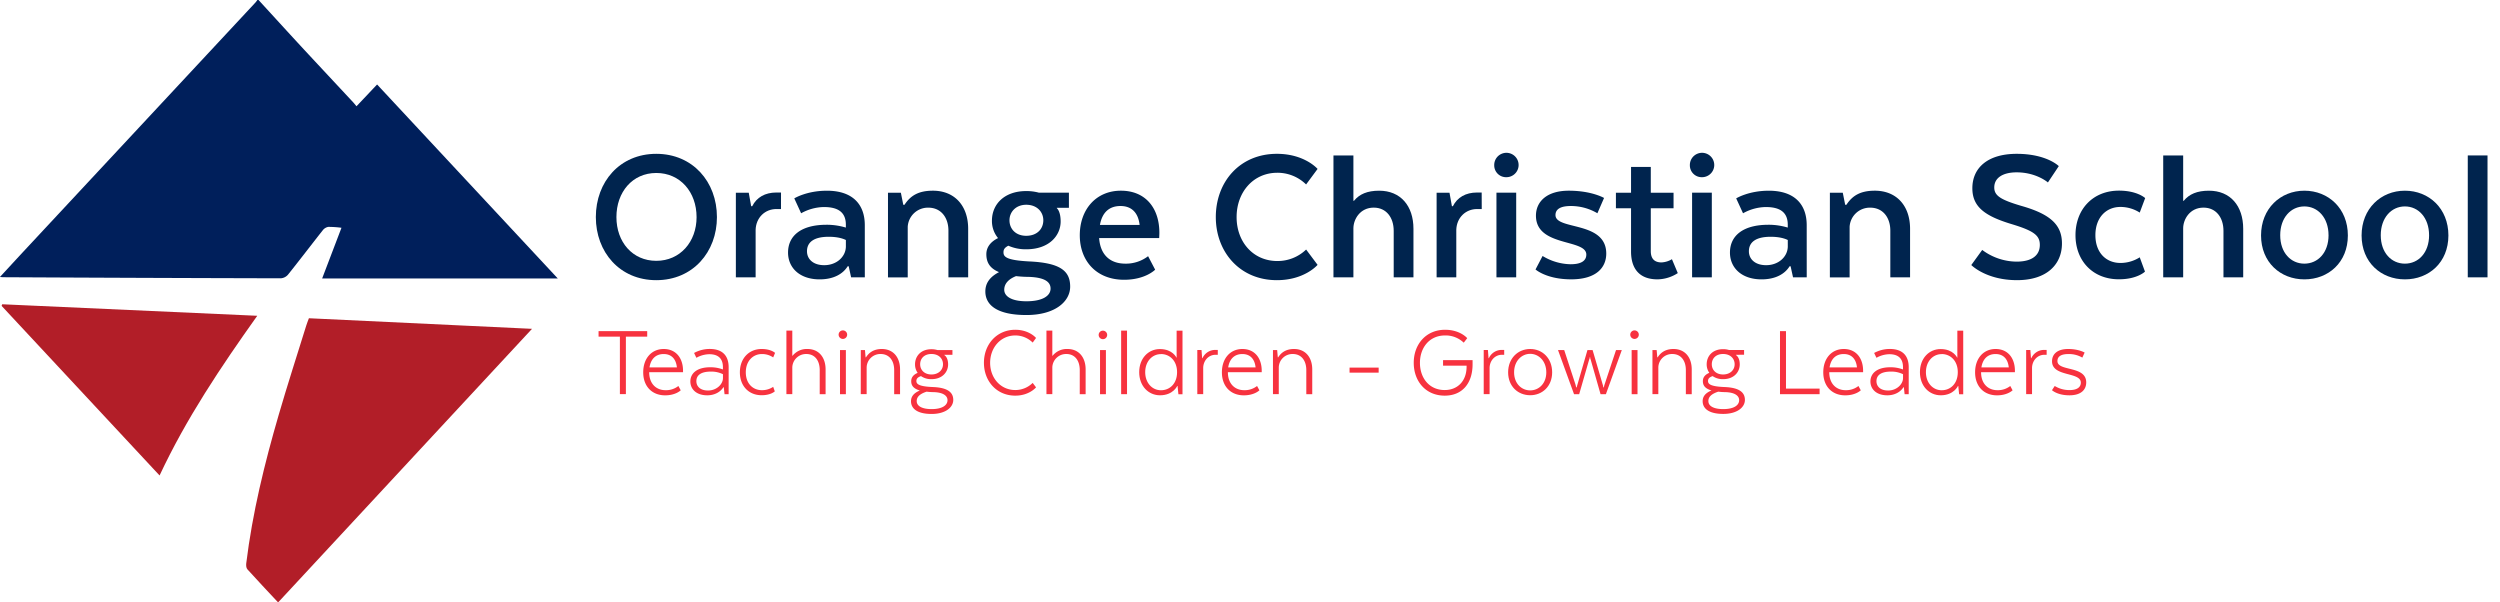 <svg xmlns="http://www.w3.org/2000/svg" viewBox="0 0 1552.09 373.96"><defs><style>.a{fill:#001f5b;}.b{fill:#b21e28;}.c{fill:#00244e;}.d{fill:#f7323f;}</style></defs><path class="a" d="M160.51,0c9.11,9.93,18.17,19.89,27.32,29.78C198.25,41,208.74,52.21,219.18,63.43c.67.71,1.27,1.49,2.15,2.54l12.78-13.52c37.34,40.1,74.51,80,112.18,120.43H200L212,141.41a61.38,61.38,0,0,0-8.21-.55,5.59,5.59,0,0,0-3.44,2.14c-7.22,9.14-14.27,18.42-21.55,27.52a6.48,6.48,0,0,1-4.44,2.26q-86.11-.21-172.25-.67c-.45,0-.9-.06-2.15-.14,5.56-6,10.65-11.56,15.78-17.07Q87.23,78.18,158.69,1.46A14.11,14.11,0,0,0,159.77,0Z"/><path class="b" d="M172.66,374c-6.6-7.07-12.93-13.74-19.08-20.56-.73-.81-.85-2.49-.7-3.71,3.84-31.32,11.33-61.87,20.13-92.1,5.4-18.57,11.37-37,17.1-55.44.47-1.51,1.07-3,1.67-4.61l138.52,6.57Z"/><path class="b" d="M1.39,188.9l158.32,7.15c-22.63,31.82-44.05,63.7-60.64,99.14L1,189.9Z"/><path class="c" d="M369.92,134.78c0-21.89,14.88-39.28,37.52-39.28s37.66,17.39,37.66,39.28c0,21.64-14.89,39.16-37.66,39.16S369.92,156.42,369.92,134.78Zm62.54,0c0-15.51-10.13-27.39-25-27.39s-24.76,11.88-24.76,27.39,10,27.15,24.76,27.15S432.46,150.17,432.46,134.78Z"/><path class="c" d="M484.87,129.78H482c-7,0-12.63,5.25-12.88,12.88v29.52H456.85V119.65h8l1.5,8.38H467c2.76-5.51,8-8.51,15-8.51h2.88Z"/><path class="c" d="M536.91,172.18H528.4l-1.5-6.88h-.62c-3,4.88-8.89,8.14-17.39,8.14-12.51,0-19.64-7.26-19.64-16.64,0-10.38,8-17.26,23.89-17.26a41.29,41.29,0,0,1,12,1.75v-1.75c0-7.89-5-11-13.63-11a29.76,29.76,0,0,0-14.14,3.87l-4.25-9.25s7.63-4.76,20.26-4.76c16,0,23.52,8.51,23.52,21.4ZM525.15,153.3V149c-1.75-.87-5.13-2-10.63-2-9.26,0-13.51,3.38-13.51,9,0,4.88,3.88,8.63,10.63,8.63C519.15,164.68,524.9,159.67,525.15,153.3Z"/><path class="c" d="M551.29,119.65h8l1.5,7.5h.75c3.75-5.75,8.76-8.76,17.64-8.76,13.63,0,21.89,9.51,21.89,23.65v30.14H588.82v-29c0-8-4.5-14.26-12.51-14.26a12.57,12.57,0,0,0-12.76,11.89v31.39H551.29Z"/><path class="c" d="M656.11,129v.25s2.38,1.75,2.38,8.25c0,8.64-7,17.27-21.39,17.27A26.6,26.6,0,0,1,626,152.54c-2.38,1.26-3,2.38-3,4.13,0,2.75,1.75,4.88,15.88,5.63,19.39.88,25.52,5.88,25.52,15.64,0,9.26-9.38,17.64-27.14,17.64-18.14,0-25.52-6.13-25.52-14.64,0-4.63,2.25-8.76,8.5-12-6.13-2.5-7.88-6.5-7.88-11.13,0-4,2.25-7.51,7.26-10A16.58,16.58,0,0,1,615.83,137c0-10.25,7.76-18.38,21.27-18.38a29.26,29.26,0,0,1,7.88,1h18.64V129Zm-25.26,42.4c-4.76,1.88-7.38,4.76-7.38,8.51s4,7.13,13.76,7.13c10.25,0,15-3.5,15-7.88,0-3.63-2.76-6.88-13.39-7.26A74,74,0,0,1,630.85,171.43Zm-4.13-34.65c0,5.38,3.88,9.64,10.38,9.64,6.76,0,10.63-4.26,10.63-9.64,0-5.13-3.87-9.63-10.63-9.63C630.6,127.15,626.72,131.65,626.72,136.78Z"/><path class="c" d="M717.16,167.43s-6,6.26-19.27,6.26c-17.14,0-27.52-11.64-27.52-27.65s10.13-27.65,25.52-27.65,23.89,10.89,23.89,26.15c0,1.12-.12,3.25-.12,3.25H682.38c.75,10.63,7,15.89,16.26,15.89a22.61,22.61,0,0,0,14.14-4.63Zm-34.28-27.77h24.64c-.87-7.63-5-11.76-11.88-11.76S684.26,131.78,682.88,139.66Z"/><path class="c" d="M818,164.43s-8,9.51-25.27,9.51c-23,0-37.91-17.52-37.91-39.16,0-21.89,14.89-39.28,37.91-39.28,17.26,0,25.27,9.38,25.27,9.38l-7.13,9.64A25.28,25.28,0,0,0,793,107.26c-14.89,0-25.27,12-25.27,27.52s10.38,27.27,25.27,27.27a25.47,25.47,0,0,0,17.89-7.13Z"/><path class="c" d="M827.86,96.5h12.38v28.15h.37c3.38-4.13,8.26-6.26,15.64-6.26,13.26,0,21.27,9.39,21.27,23.65v30.14H865.26V143.29c0-8.13-4.51-14.39-12.39-14.39-8.5,0-12.63,7.26-12.63,12.89v30.39H827.86Z"/><path class="c" d="M919.92,129.78H917c-7,0-12.63,5.25-12.88,12.88v29.52H891.9V119.65h8l1.5,8.38H902c2.75-5.51,8-8.51,15-8.51h2.88Z"/><path class="c" d="M927.67,102.63a7.57,7.57,0,1,1,7.51,7.38A7.34,7.34,0,0,1,927.67,102.63Zm1.38,17h12.26v52.53H929.05Z"/><path class="c" d="M957.69,158.92a34.43,34.43,0,0,0,17.39,5.13c7.13,0,9.76-2.5,9.76-6,0-9.88-31.27-4.63-31.27-24.14,0-8.64,6.63-15.52,20.38-15.52,14.27,0,21.9,4.51,21.9,4.51l-4.13,9.5a32.27,32.27,0,0,0-16.51-4.5c-6.26,0-9.51,1.88-9.51,5.63,0,9.51,31.52,3.5,31.52,23.89,0,8.63-6.13,16-21.76,16-15.39,0-22.15-6.13-22.15-6.13Z"/><path class="c" d="M1012.61,119.65v-16h12.26v16H1039v9.63h-14.13v26.64c0,4.51,2.12,7,6.63,7a13.83,13.83,0,0,0,6.5-2l3.63,8.63a23.7,23.7,0,0,1-12.64,3.88c-11.5,0-16.38-7-16.38-17.27V129.28h-9.39v-9.63Z"/><path class="c" d="M1049.13,102.63a7.57,7.57,0,1,1,7.51,7.38A7.34,7.34,0,0,1,1049.13,102.63Zm1.38,17h12.25v52.53h-12.25Z"/><path class="c" d="M1121.68,172.18h-8.5l-1.51-6.88h-.62c-3,4.88-8.88,8.14-17.39,8.14-12.51,0-19.64-7.26-19.64-16.64,0-10.38,8-17.26,23.89-17.26a41.23,41.23,0,0,1,12,1.75v-1.75c0-7.89-5-11-13.63-11a29.76,29.76,0,0,0-14.14,3.87l-4.25-9.25s7.63-4.76,20.26-4.76c16,0,23.52,8.51,23.52,21.4Zm-11.76-18.88V149c-1.75-.87-5.13-2-10.63-2-9.26,0-13.51,3.38-13.51,9,0,4.88,3.88,8.63,10.63,8.63C1103.92,164.68,1109.67,159.67,1109.92,153.3Z"/><path class="c" d="M1136.06,119.65h8l1.5,7.5h.75c3.75-5.75,8.76-8.76,17.64-8.76,13.63,0,21.89,9.51,21.89,23.65v30.14h-12.26v-29c0-8-4.5-14.26-12.51-14.26a12.58,12.58,0,0,0-12.76,11.89v31.39h-12.26Z"/><path class="c" d="M1230.63,155.17a36.14,36.14,0,0,0,21.26,7.26c10.13,0,14.51-4.26,14.51-10.39,0-5.75-3.5-8.63-17-12.75-16.76-5-24.89-10.64-24.89-22.4,0-12.88,9.75-21.39,27.52-21.39,18.64,0,26.14,7.63,26.14,7.63l-6.75,10.14S1264.28,107,1252,107c-8.51,0-13.89,3.38-13.89,9.38,0,5.13,4,7.63,16.64,11.39,18.14,5.13,25.39,11.76,25.39,23.39,0,12.76-9.13,22.77-27.89,22.77-19.27,0-28.4-9.39-28.4-9.39Z"/><path class="c" d="M1288.54,146c0-16.14,10.88-27.65,27-27.65,11.38,0,16.26,4.63,16.26,4.63l-3.38,9a22.21,22.21,0,0,0-12-3.5c-8.76,0-15.52,6.5-15.52,17.51s6.76,17.26,15.52,17.26a22.21,22.21,0,0,0,12-3.5l3.26,8.88s-4.76,4.76-16.14,4.76C1299.42,173.44,1288.54,162.05,1288.54,146Z"/><path class="c" d="M1343,96.5h12.39v28.15h.37c3.38-4.13,8.26-6.26,15.64-6.26,13.26,0,21.26,9.39,21.26,23.65v30.14h-12.25V143.29c0-8.13-4.51-14.39-12.39-14.39-8.5,0-12.63,7.26-12.63,12.89v30.39H1343Z"/><path class="c" d="M1430.64,173.44c-14.89,0-26.9-10.64-26.9-27.27s12-27.78,26.9-27.78,27,11,27,27.78S1445.53,173.44,1430.64,173.44Zm15-27.4c0-10.88-6.63-17.89-15-17.89s-15,7-15,17.89,6.63,17.64,15,17.64S1445.65,156.92,1445.65,146Z"/><path class="c" d="M1493.06,173.44c-14.89,0-26.9-10.64-26.9-27.27s12-27.78,26.9-27.78,27,11,27,27.78S1507.94,173.44,1493.06,173.44Zm15-27.4c0-10.88-6.63-17.89-15-17.89s-15,7-15,17.89,6.63,17.64,15,17.64S1508.07,156.92,1508.07,146Z"/><path class="c" d="M1532.08,96.5h12.26v75.68h-12.26Z"/><path class="d" d="M371.61,205.58h30.2V209H388.57v35.68h-3.72V209H371.61Z"/><path class="d" d="M422.62,242.31s-3.07,3.13-9.66,3.13c-8.28,0-13.63-5.68-13.63-14.29s5.15-14.48,12.72-14.48c7.76,0,12,5.81,12,13.51v.91h-21v.06c0,7.18,4.43,11.09,10.11,11.09a12.26,12.26,0,0,0,8-2.61Zm-19.38-14.22h17c-.52-5.16-3.33-8.29-8.22-8.29C407.42,219.8,404.09,222.54,403.24,228.09Z"/><path class="d" d="M452.36,244.72h-2.54l-.46-4.3h-.26c-1.76,2.8-5.28,5-10,5-6.92,0-10.5-3.91-10.5-8.61,0-4.95,4-8.8,12.33-8.8a21.87,21.87,0,0,1,7.89,1.37V228c0-5.35-2.87-8.09-8.48-8.09a17,17,0,0,0-8,2.22l-1.43-3a20.21,20.21,0,0,1,9.72-2.48c8.28,0,11.74,4.57,11.74,11.35Zm-3.52-12.39a16.19,16.19,0,0,0-7.57-1.63c-6.39,0-8.94,2.48-8.94,5.93,0,3.2,2.35,5.81,7.24,5.81,5.48,0,9.27-4.05,9.27-7.7Z"/><path class="d" d="M459.34,231.15c0-8.67,5.67-14.48,13.5-14.48,5.87,0,8.35,2.42,8.35,2.42l-1.17,2.8a12.33,12.33,0,0,0-7-2.09c-5.42,0-10,4.18-10,11.35s4.56,11.09,10,11.09a12.37,12.37,0,0,0,7-2.08l1,2.8s-2.35,2.41-8.22,2.41C465,245.37,459.34,239.76,459.34,231.15Z"/><path class="d" d="M488.23,205.26h3.66v15.59h.19a11.23,11.23,0,0,1,9.2-4.18c7.18,0,11.28,5.29,11.28,12.72v15.33h-3.65V229.78c0-5.67-2.8-10-8.35-10a8.56,8.56,0,0,0-8.67,8.29v16.63h-3.66Z"/><path class="d" d="M520.65,207.93a2.65,2.65,0,1,1,5.29,0,2.65,2.65,0,0,1-5.29,0Zm.85,9.39h3.65v27.4H521.5Z"/><path class="d" d="M534.41,217.32H537l.39,4.51h.27c1.3-2.09,4-5.16,9.78-5.16,7.24,0,11.35,5.29,11.35,12.72v15.33h-3.65V229.78c0-5.67-2.87-10-8.42-10a8.51,8.51,0,0,0-8.67,8.29v16.63h-3.66Z"/><path class="d" d="M586.27,220.26v.2s2.35,1.17,2.35,5.8-3.52,9.13-10.31,9.13a10.85,10.85,0,0,1-6.52-1.89c-2.09.72-2.87,1.63-2.87,3.07,0,1.89,1.63,3.39,10.37,3.72,9.2.39,12.53,3.39,12.53,8S587,257,578.38,257c-8.81,0-12.79-3.27-12.79-7.9,0-2.74,1.5-5,5.48-6.65-4.43-1.31-5.35-3.52-5.35-5.81s1.31-4,4-5.15a9,9,0,0,1-1.63-5.28c0-5,3.52-9.4,10.17-9.4a12.35,12.35,0,0,1,3.72.52h9.33v2.94Zm-11,22.9c-4.77,1.56-6.14,3.58-6.14,5.87,0,2.87,2.94,4.95,9.27,4.95,6.65,0,9.85-2.41,9.85-5.54,0-2.61-2.48-4.89-8.94-5A36.1,36.1,0,0,1,575.25,243.16Zm-4-17c0,3.52,2.61,6.33,7,6.33s7.18-2.81,7.18-6.33-2.61-6.39-7.18-6.39S571.27,222.67,571.27,226.13Z"/><path class="d" d="M643.21,240.48s-4.17,5.15-12.91,5.15c-11.48,0-19.44-8.93-19.44-20.41s8-20.49,19.44-20.49c8.74,0,12.91,5.09,12.91,5.09l-2.08,2.87a15.31,15.31,0,0,0-10.77-4.43c-9.26,0-15.65,7.69-15.65,17s6.39,16.89,15.65,16.89a15.31,15.31,0,0,0,10.77-4.43Z"/><path class="d" d="M649.67,205.26h3.65v15.59h.2a11.2,11.2,0,0,1,9.2-4.18c7.17,0,11.28,5.29,11.28,12.72v15.33h-3.65V229.78c0-5.67-2.81-10-8.35-10a8.56,8.56,0,0,0-8.68,8.29v16.63h-3.65Z"/><path class="d" d="M682.09,207.93a2.64,2.64,0,1,1,5.28,0,2.64,2.64,0,0,1-5.28,0Zm.85,9.39h3.65v27.4h-3.65Z"/><path class="d" d="M696.05,205.26h3.65v39.46h-3.65Z"/><path class="d" d="M730.49,222v-16.7h3.65v39.46H731.6l-.53-5.15h-.19s-2.55,5.8-10.7,5.8c-7.18,0-12.92-5.74-12.92-14.35s5.68-14.35,12.85-14.35c7.9,0,10.25,5.29,10.25,5.29Zm-9.72-2.16c-5.48,0-9.79,4.57-9.79,11.22s4.31,11.22,9.79,11.22,10-4.11,10-11.22S726.18,219.8,720.77,219.8Z"/><path class="d" d="M756.05,220.26h-1.37c-4.43,0-7.56,3.65-7.69,8v16.44h-3.66v-27.4h2.61l.4,5.09h.19a8.7,8.7,0,0,1,8.09-5.15h1.43Z"/><path class="d" d="M781.89,242.31s-3.07,3.13-9.66,3.13c-8.28,0-13.63-5.68-13.63-14.29s5.15-14.48,12.72-14.48c7.76,0,12,5.81,12,13.51v.91h-21v.06c0,7.18,4.43,11.09,10.11,11.09a12.3,12.3,0,0,0,8-2.61Zm-19.38-14.22h17c-.53-5.16-3.33-8.29-8.22-8.29C766.69,219.8,763.36,222.54,762.51,228.09Z"/><path class="d" d="M790.3,217.32h2.61l.39,4.51h.26c1.3-2.09,4-5.16,9.78-5.16,7.24,0,11.35,5.29,11.35,12.72v15.33H811V229.78c0-5.67-2.87-10-8.41-10a8.51,8.51,0,0,0-8.68,8.29v16.63H790.3Z"/><path class="d" d="M837.85,228.22h18.07v3.13H837.85Z"/><path class="d" d="M895.9,223.59h18.33v2.54c0,11.94-6.46,19.5-17.29,19.5-11.8,0-19.24-8.93-19.24-20.41s7.63-20.49,19.44-20.49c9.46,0,13.76,5.22,13.76,5.22l-2.15,2.81a16.21,16.21,0,0,0-11.61-4.5c-9.79,0-15.59,7.69-15.59,17s5.67,16.89,15.39,16.89c8,0,13.51-5.61,13.57-14.35V227H895.9Z"/><path class="d" d="M933.86,220.26h-1.37c-4.43,0-7.57,3.65-7.7,8v16.44h-3.65v-27.4h2.61l.39,5.09h.2a8.7,8.7,0,0,1,8.09-5.15h1.43Z"/><path class="d" d="M950,245.37c-7.57,0-13.7-5.48-13.7-14.22s6.13-14.48,13.7-14.48,13.63,5.74,13.63,14.48S957.47,245.37,950,245.37Zm10-14.22c0-7-4.7-11.48-10-11.48s-10,4.44-10,11.48,4.7,11.22,10,11.22S960,238.2,960,231.15Z"/><path class="d" d="M967.26,217.32h3.85l7,21.4a12.85,12.85,0,0,1,.39,1.76h.39a14.55,14.55,0,0,1,.46-1.76l6.2-21.4h3.19l6.27,21.4a7.57,7.57,0,0,1,.39,1.76h.39a7.09,7.09,0,0,1,.39-1.76l7.11-21.4h3.59L997,244.72h-3.32l-6.14-21.52a3.76,3.76,0,0,1-.32-1.51H987a3.62,3.62,0,0,1-.39,1.51l-6.2,21.52h-3.19Z"/><path class="d" d="M1012.13,207.93a2.65,2.65,0,1,1,5.29,0,2.65,2.65,0,0,1-5.29,0Zm.85,9.39h3.65v27.4H1013Z"/><path class="d" d="M1025.9,217.32h2.61l.39,4.51h.26c1.3-2.09,4-5.16,9.78-5.16,7.24,0,11.35,5.29,11.35,12.72v15.33h-3.65V229.78c0-5.67-2.87-10-8.42-10a8.51,8.51,0,0,0-8.67,8.29v16.63h-3.65Z"/><path class="d" d="M1077.75,220.26v.2s2.35,1.17,2.35,5.8-3.52,9.13-10.31,9.13a10.85,10.85,0,0,1-6.52-1.89c-2.09.72-2.87,1.63-2.87,3.07,0,1.89,1.63,3.39,10.37,3.72,9.2.39,12.53,3.39,12.53,8s-4.83,8.68-13.44,8.68c-8.81,0-12.79-3.27-12.79-7.9,0-2.74,1.5-5,5.48-6.65-4.43-1.31-5.35-3.52-5.35-5.81s1.31-4,4-5.15a9,9,0,0,1-1.63-5.28c0-5,3.52-9.4,10.17-9.4a12.35,12.35,0,0,1,3.72.52h9.33v2.94Zm-11,22.9c-4.76,1.56-6.13,3.58-6.13,5.87,0,2.87,2.93,4.95,9.26,4.95,6.65,0,9.85-2.41,9.85-5.54,0-2.61-2.48-4.89-8.94-5A36.1,36.1,0,0,1,1066.73,243.16Zm-4-17c0,3.52,2.61,6.33,7,6.33s7.18-2.81,7.18-6.33-2.61-6.39-7.18-6.39S1062.75,222.67,1062.75,226.13Z"/><path class="d" d="M1105.08,244.72V205.58h3.72v35.68h20.87v3.46Z"/><path class="d" d="M1155.24,242.31s-3.06,3.13-9.65,3.13c-8.29,0-13.64-5.68-13.64-14.29s5.16-14.48,12.73-14.48c7.76,0,12,5.81,12,13.51v.91h-21v.06c0,7.18,4.44,11.09,10.11,11.09a12.31,12.31,0,0,0,8-2.61Zm-19.37-14.22h17c-.52-5.16-3.32-8.29-8.21-8.29C1140,219.8,1136.72,222.54,1135.87,228.09Z"/><path class="d" d="M1185,244.72h-2.55l-.46-4.3h-.26c-1.76,2.8-5.28,5-10,5-6.91,0-10.5-3.91-10.5-8.61,0-4.95,4-8.8,12.33-8.8a21.82,21.82,0,0,1,7.89,1.37V228c0-5.35-2.87-8.09-8.48-8.09a16.94,16.94,0,0,0-8,2.22l-1.44-3a20.26,20.26,0,0,1,9.72-2.48c8.29,0,11.75,4.57,11.75,11.35Zm-3.53-12.39a16.18,16.18,0,0,0-7.56-1.63c-6.4,0-8.94,2.48-8.94,5.93,0,3.2,2.35,5.81,7.24,5.81,5.48,0,9.26-4.05,9.26-7.7Z"/><path class="d" d="M1215.19,222v-16.7h3.65v39.46h-2.55l-.52-5.15h-.19s-2.55,5.8-10.7,5.8c-7.18,0-12.92-5.74-12.92-14.35s5.68-14.35,12.85-14.35c7.9,0,10.24,5.29,10.24,5.29Zm-9.72-2.16c-5.48,0-9.79,4.57-9.79,11.22s4.31,11.22,9.79,11.22,10-4.11,10-11.22S1210.88,219.8,1205.47,219.8Z"/><path class="d" d="M1249.49,242.31s-3.06,3.13-9.65,3.13c-8.28,0-13.63-5.68-13.63-14.29s5.15-14.48,12.72-14.48c7.76,0,12,5.81,12,13.51v.91h-21v.06c0,7.18,4.43,11.09,10.11,11.09a12.3,12.3,0,0,0,8-2.61Zm-19.37-14.22h17c-.53-5.16-3.33-8.29-8.22-8.29C1234.3,219.8,1231,222.54,1230.12,228.09Z"/><path class="d" d="M1270.63,220.26h-1.37c-4.44,0-7.57,3.65-7.7,8v16.44h-3.65v-27.4h2.61l.39,5.09h.19a8.71,8.71,0,0,1,8.09-5.15h1.44Z"/><path class="d" d="M1275.65,239.63a17.27,17.27,0,0,0,9.2,2.55c5,0,7-2,7-4.63,0-6.85-17.87-3.4-17.87-13.25,0-4.37,3.19-7.63,10-7.63,6.59,0,10.24,2.22,10.24,2.22l-1.43,3.13a16.53,16.53,0,0,0-8.55-2.22c-4.56,0-6.91,1.44-6.91,4.37,0,6.59,17.87,2.68,17.87,13.25,0,4.24-2.87,8-10.43,8s-10.83-3.19-10.83-3.19Z"/></svg>